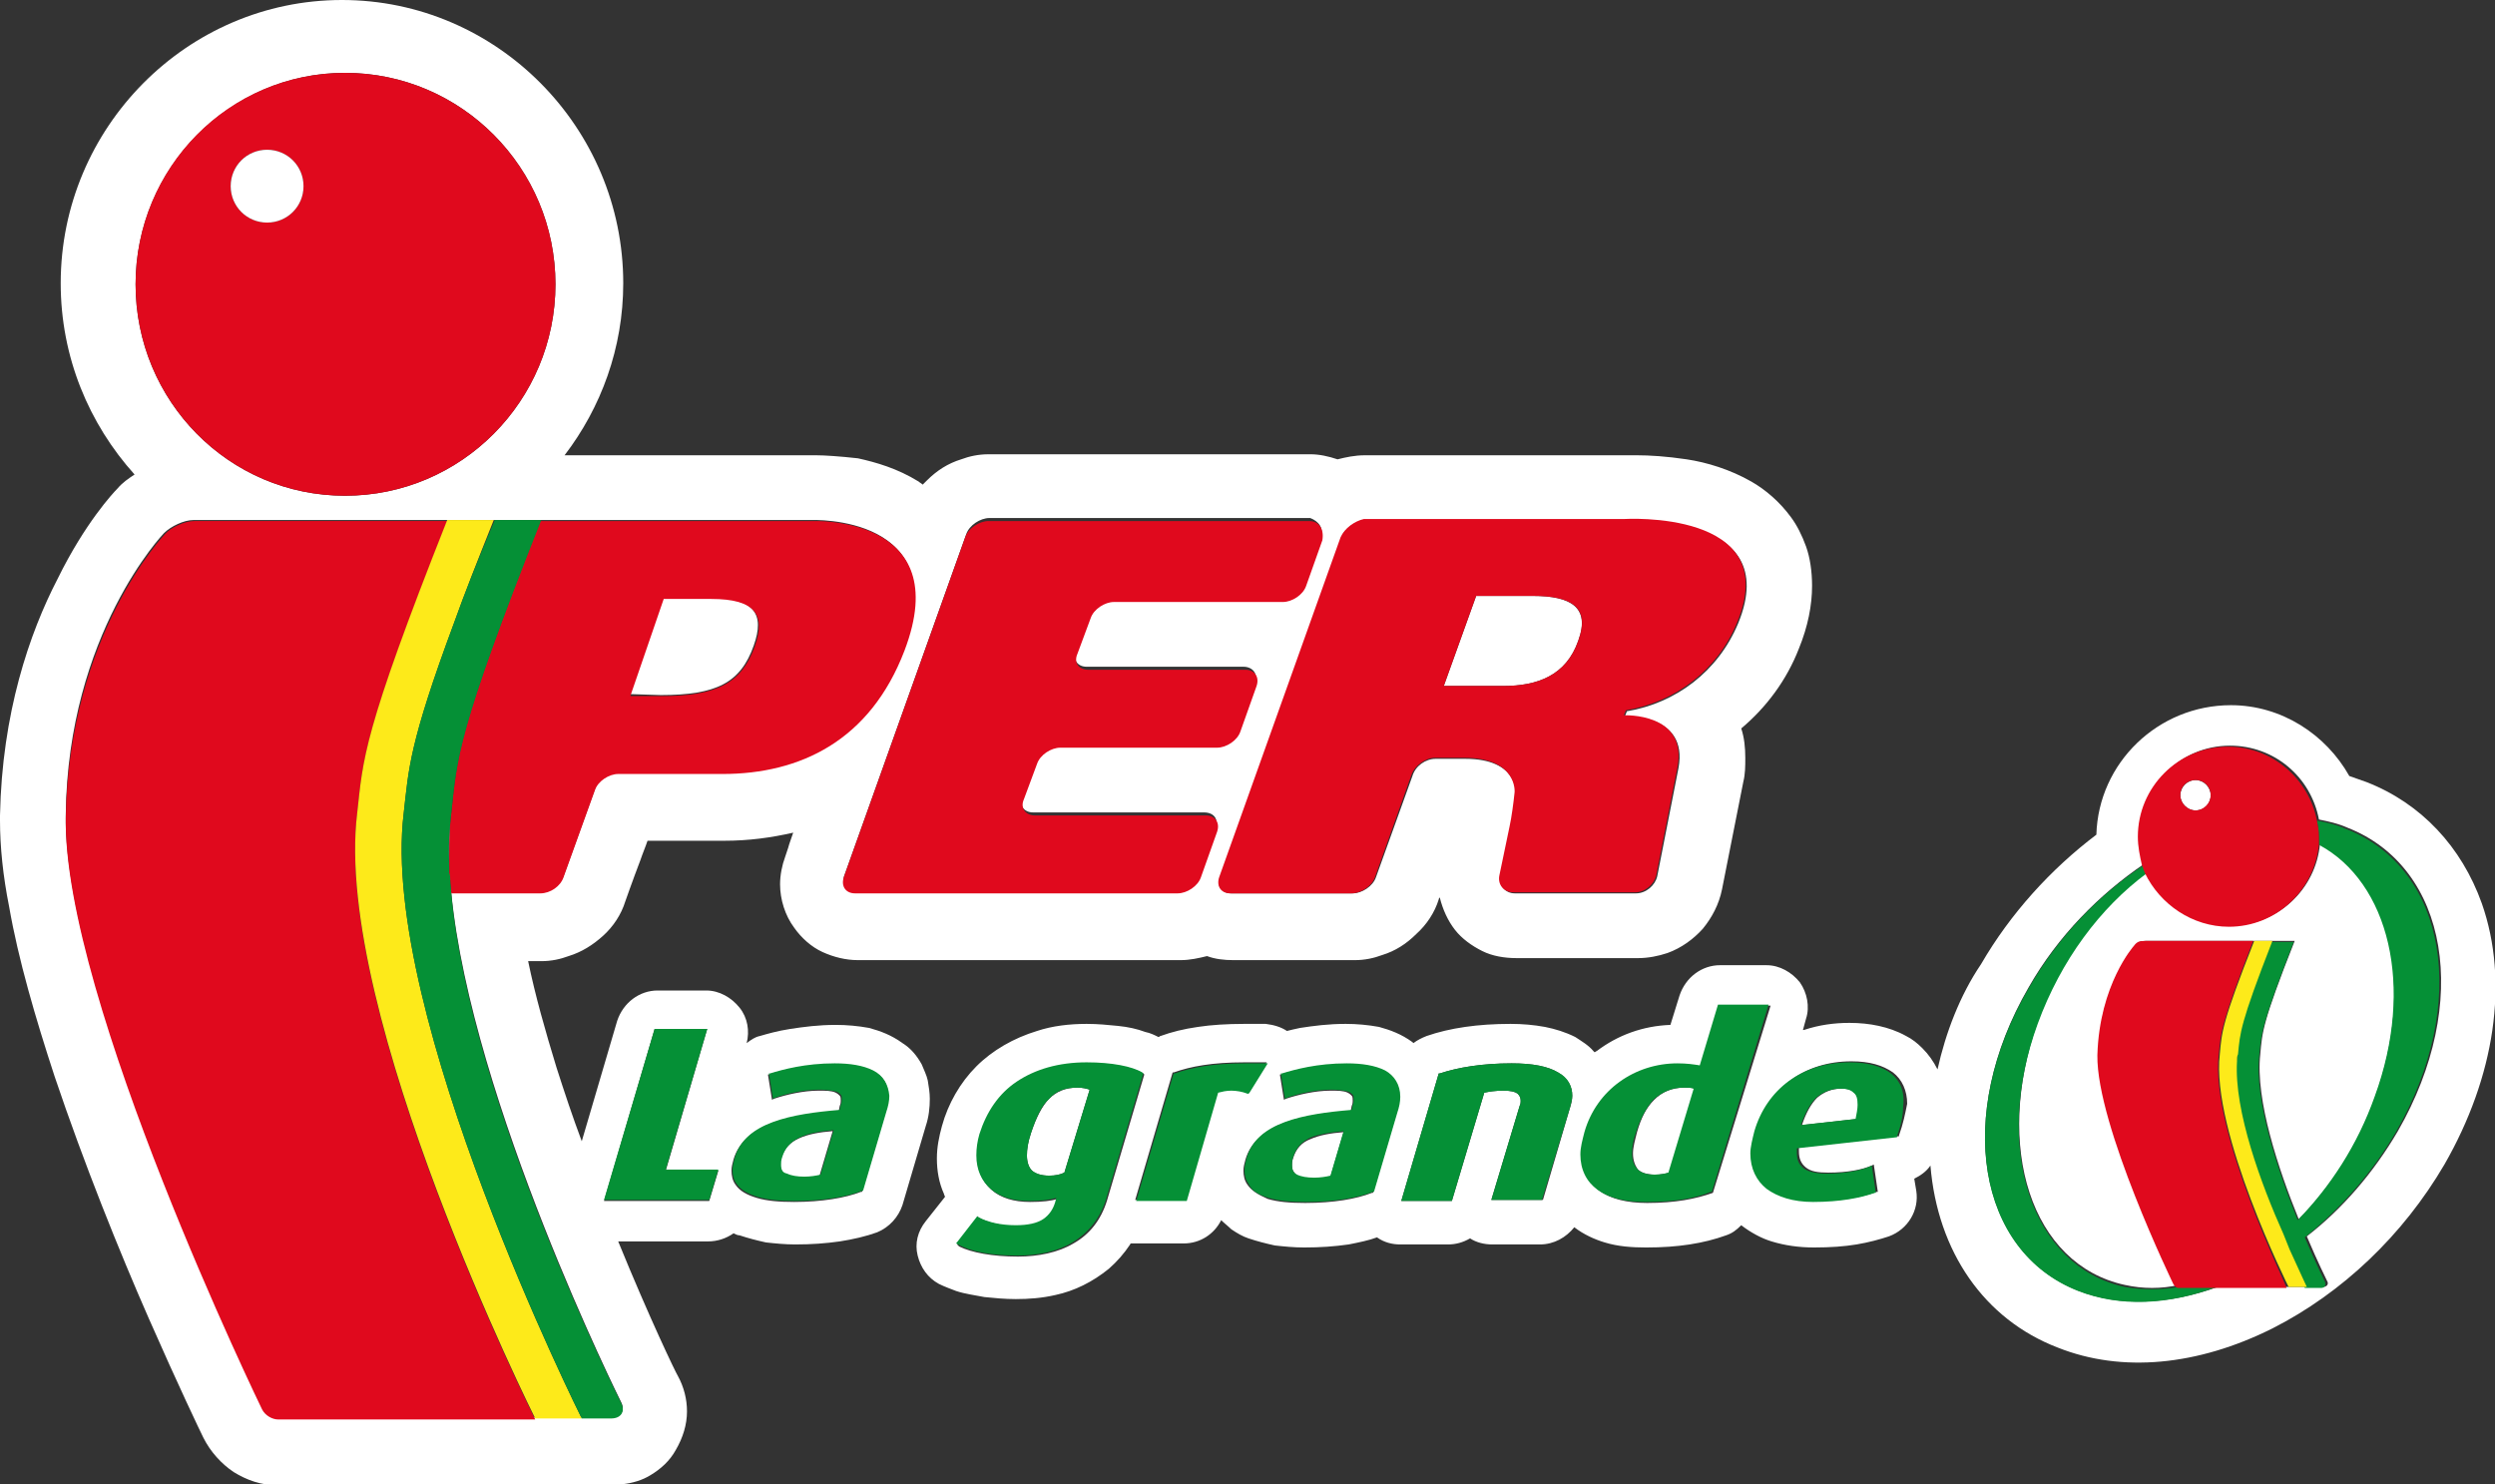 <?xml version="1.0" encoding="utf-8"?>
<!-- Generator: Adobe Illustrator 21.0.2, SVG Export Plug-In . SVG Version: 6.00 Build 0)  -->
<svg version="1.1" id="Logo_Iper_1_" xmlns="http://www.w3.org/2000/svg" xmlns:xlink="http://www.w3.org/1999/xlink" x="0px"
	 y="0px" viewBox="0 0 246.6 146.7" style="enable-background:new 0 0 246.6 146.7;" xml:space="preserve">
<rect x="0" y="0" width="246.6" height="146.7" fill="#333333" stroke="none"/>
<style type="text/css">
	.st0{fill:#FFFFFF;}
	.st1{fill:#059036;}
	.st2{fill:#E0091D;}
	.st3{fill:#FDEA1A;}
	.st4{fill:none;}
</style>
<g id="Logo_Iper">
	<path class="st0" d="M225.6,122C225.6,122,225.6,122,225.6,122c-2.1-4.9-4.8-12.3-4.5-17.1C220.8,109.8,223.5,117.1,225.6,122z"/>
	<path class="st0" d="M214.9,126.9c0,0-7.6-15.6-7.5-22.6c0.1-6.9,3.6-10.8,3.6-10.8c0.3-0.4,0.6-0.5,1.1-0.5h10.7h1.8h2.2
		c-3.2,8.1-3.2,9-3.4,11.2c-0.5,4.5,1.8,11.4,3.8,16.3c3.2-3.2,5.9-7.4,7.6-12.2l0,0c3.9-10.9,1.4-21.2-5.5-24.9
		c-0.4,4.5-4.2,8.1-8.9,8.1c-3.7,0-6.8-2.2-8.2-5.4c-4.6,3.4-8.5,8.6-10.8,14.9c-4.4,12.4-0.6,24,8.6,26c1.8,0.4,3.6,0.4,5.4,0
		C215.2,127.2,215.1,127.1,214.9,126.9z"/>
	<path class="st0" d="M217,80.1c0.9,0,1.5-0.7,1.5-1.5c0-0.8-0.7-1.5-1.5-1.5c-0.8,0-1.5,0.7-1.5,1.5
		C215.5,79.4,216.2,80.1,217,80.1z"/>
	<path class="st0" d="M191.5,105.7c-0.4-0.8-0.9-1.5-1.5-2.1c-0.5-0.5-1-0.9-1.6-1.2c-0.9-0.5-1.8-0.8-2.7-1
		c-0.9-0.2-1.9-0.3-2.9-0.3c-1.5,0-3,0.2-4.5,0.7c0,0-0.1,0-0.1,0l0.3-1.1c0.4-1.2,0.1-2.6-0.6-3.6c-0.8-1-2-1.7-3.3-1.7H170
		c-1.8,0-3.4,1.2-4,3l-0.9,2.9c-2.7,0.1-5.2,1-7.3,2.6c-0.1,0-0.1,0.1-0.2,0.1c0,0-0.1-0.1-0.1-0.1c-0.5-0.6-1.2-1-1.8-1.4
		c-1-0.5-2-0.8-3-1c-1.1-0.2-2.2-0.3-3.4-0.3c-3.2,0-6,0.4-8.3,1.2c-0.5,0.2-0.9,0.4-1.3,0.7c0,0-0.1-0.1-0.1-0.1
		c-1.1-0.8-2.2-1.2-3.3-1.5c-1.1-0.2-2.2-0.3-3.3-0.3c-1.7,0-3.2,0.2-4.5,0.4c-0.5,0.1-0.9,0.2-1.3,0.3c-0.6-0.4-1.3-0.6-2.1-0.7
		c-0.7,0-1.4,0-2.1,0c-1.7,0-3.3,0.1-4.6,0.3c-1.4,0.2-2.6,0.5-3.7,0.9c-0.1,0-0.1,0.1-0.2,0.1c-0.4-0.2-0.8-0.4-1.3-0.5
		c-0.8-0.3-1.7-0.5-2.7-0.6c-1-0.1-2-0.2-3.1-0.2c-1.7,0-3.4,0.2-4.9,0.7c-2.3,0.7-4.4,1.9-6,3.5c-1.6,1.6-2.8,3.7-3.4,5.9
		c-0.3,1.1-0.5,2.1-0.5,3.2c0,1.2,0.2,2.4,0.7,3.5c0,0.1,0.1,0.2,0.1,0.3l-1.9,2.4c-0.8,1-1.1,2.2-0.8,3.4c0.3,1.2,1,2.2,2.1,2.8
		c0.6,0.3,1.2,0.5,1.7,0.7c0.9,0.3,1.8,0.4,2.8,0.6c1,0.1,2,0.2,3.1,0.2c1.3,0,2.6-0.1,3.9-0.4c1.9-0.4,3.7-1.3,5.3-2.6
		c0.8-0.7,1.5-1.5,2.1-2.4c0,0,0-0.1,0.1-0.1c0.2,0,0.4,0,0.6,0h4.6c1.6,0,3-0.9,3.7-2.3c0.3,0.3,0.7,0.6,1,0.9
		c0.6,0.4,1.1,0.7,1.7,0.9c0.9,0.3,1.7,0.5,2.6,0.7c0.9,0.1,1.9,0.2,2.9,0.2c1.6,0,3-0.1,4.4-0.3c1-0.2,2-0.4,2.8-0.7
		c0.7,0.5,1.5,0.7,2.3,0.7h4.7c0.8,0,1.5-0.2,2.2-0.6c0.6,0.4,1.4,0.6,2.2,0.6h4.7c1.4,0,2.6-0.7,3.4-1.7c0.9,0.7,2,1.2,3,1.5
		c1.3,0.4,2.7,0.5,4.1,0.5c1.6,0,3-0.1,4.3-0.3c1.3-0.2,2.5-0.5,3.6-0.9c0.6-0.2,1-0.5,1.5-1c0.9,0.7,2,1.3,3,1.6
		c1.3,0.4,2.7,0.6,4.2,0.6c1.6,0,3-0.1,4.2-0.3c1.2-0.2,2.3-0.5,3.2-0.8c1.9-0.7,3-2.6,2.7-4.5l-0.2-1.2c0.6-0.3,1.2-0.7,1.6-1.3
		c0.7,8.5,5.3,15.2,12.6,18c6.3,2.5,13.8,1.8,21.2-1.9c6.9-3.5,12.9-9.2,17-16.2c5-8.7,6.4-18.1,3.7-25.8c-2-5.6-6-9.9-11.4-12
		c-0.6-0.2-1.1-0.4-1.7-0.6c-2.3-4.1-6.7-7-11.7-7c-7.2,0-13.1,5.7-13.3,12.8c-4.5,3.4-8.5,7.8-11.4,12.8
		C193.7,98.4,192.3,102.1,191.5,105.7z M187.7,112.2l0,0.1l-9.9,1.1c0,0.1,0,0.3,0,0.4c0,0.7,0.2,1.2,0.7,1.6
		c0.5,0.4,1.2,0.5,2.2,0.5c1.9,0,3.4-0.3,4.3-0.7l0.2-0.1l0.4,2.7l-0.1,0c-1.4,0.5-3.4,0.9-6.1,0.9c-2,0-3.6-0.4-4.6-1.3
		c-1.1-0.8-1.6-2-1.6-3.5c0-0.7,0.1-1.4,0.4-2.2c1.2-4.1,4.7-6.8,9.4-6.8c1.8,0,3.1,0.4,4.1,1.1c0.9,0.7,1.4,1.8,1.4,3.1
		C188.3,110.1,188.1,111.1,187.7,112.2z M94.6,123l2.1-2.7l0.1,0.1c0.8,0.4,2.2,0.8,3.7,0.8c1.2,0,2.1-0.2,2.7-0.6
		c0.6-0.4,1-1,1.2-1.7l0.1-0.4c-0.6,0.2-1.5,0.3-2.7,0.3c-1.6,0-2.9-0.4-3.8-1.2c-0.9-0.8-1.4-1.9-1.4-3.3c0-0.6,0.1-1.3,0.3-2.1
		c0.7-2.2,1.9-4,3.7-5.2c1.8-1.3,4.1-1.9,6.9-1.9c2.5,0,4.5,0.4,5.5,1l0.1,0.1l-3.7,12.5c-0.6,1.9-1.7,3.3-3.3,4.2
		c-1.5,0.9-3.5,1.3-5.5,1.3c-2.5,0-4.6-0.4-5.8-1L94.6,123z M112.2,118.6l3.7-12.6l0.1,0c1.7-0.6,3.8-1,7-1c0.6,0,1.2,0,1.9,0l0.3,0
		l-1.8,2.9l-0.1,0.1l-0.1,0c-0.5-0.2-1.1-0.3-1.6-0.3c-0.5,0-0.9,0.1-1.3,0.2l-3.2,10.6L112.2,118.6L112.2,118.6z M123.3,117.1
		c-0.3-0.4-0.4-0.9-0.4-1.4c0-0.4,0.1-0.7,0.2-1.1c0.5-1.7,1.9-2.9,3.8-3.6c1.8-0.7,4.2-1,6.6-1.2l0.1-0.5c0.1-0.2,0.1-0.4,0.1-0.5
		c0-0.2,0-0.4-0.1-0.5c-0.1-0.1-0.2-0.2-0.4-0.3c-0.4-0.2-1-0.2-1.7-0.2c-1.5,0-3.2,0.4-4.4,0.8l-0.2,0.1l-0.4-2.5l0.1,0
		c1.3-0.4,3.5-1,6.4-1c1.5,0,2.9,0.2,3.8,0.7c1,0.5,1.5,1.4,1.5,2.6c0,0.5-0.1,1-0.3,1.6l-2.3,7.8l-0.1,0c-1.5,0.6-3.8,1-6.6,1
		c-1.5,0-2.7-0.1-3.7-0.4C124.4,118.1,123.7,117.7,123.3,117.1z M147.6,118.6h-0.2l2.8-9.3c0.1-0.2,0.1-0.4,0.1-0.5
		c0-0.3-0.1-0.5-0.3-0.7c-0.3-0.2-0.7-0.3-1.4-0.3c-0.9,0-1.4,0.1-1.9,0.2l-3.2,10.7h-5l3.7-12.6l0.1,0c1.8-0.6,4.2-1,7.1-1
		c2.1,0,3.6,0.3,4.6,0.9c1,0.6,1.4,1.4,1.4,2.3c0,0.4-0.1,0.8-0.2,1.1l-2.7,9.2L147.6,118.6L147.6,118.6z M169.3,117.9
		c-1.7,0.6-3.7,1-6.5,1c-2,0-3.6-0.4-4.7-1.2c-1.1-0.8-1.7-2-1.7-3.5c0-0.7,0.1-1.4,0.4-2.2c1.3-4.2,5-6.8,9.2-6.8
		c0.9,0,1.6,0.1,2.2,0.2l1.8-6h5L169.3,117.9L169.3,117.9z M200.5,97.6L200.5,97.6c2.9-5.1,7-9.2,11.4-12.2
		c-0.3-0.9-0.4-1.8-0.4-2.8c0-4.9,4-8.9,8.9-8.9c4.4,0,8,3.1,8.8,7.3c1,0.2,1.9,0.4,2.8,0.8c10,3.9,12.3,17.3,5,30l0,0
		c-2.4,4.1-5.5,7.7-9,10.4c1.1,2.6,2,4.4,2,4.4c0.2,0.3,0,0.6-0.4,0.6h-1.6c0,0-0.7-1.5-1.7-3.7c0,0,0,0,0,0c1,2.3,1.7,3.7,1.7,3.7
		h-1.8h-7c-4.7,1.7-9.6,2-13.7,0.4C195.4,123.7,193.2,110.2,200.5,97.6z"/>
	<path class="st1" d="M229.2,83.5c6.9,3.7,9.5,14,5.5,24.9l0,0c-1.7,4.8-4.4,8.9-7.6,12.2c-2-5-4.3-11.9-3.8-16.3
		c0.2-2.1,0.2-3,3.4-11.2h-2.2c-3.2,8.1-3.2,9-3.4,11.2c0,0.2,0,0.5-0.1,0.7c-0.2,4.8,2.4,12.2,4.5,17.1c0,0,0,0,0,0
		c0.2,0.5,0.4,1,0.6,1.5c0,0,0,0,0,0c1,2.3,1.7,3.7,1.7,3.7h1.6c0.4,0,0.5-0.3,0.4-0.6c0,0-0.9-1.8-2-4.4c3.5-2.8,6.6-6.3,9-10.4
		l0,0c7.3-12.7,5.1-26.1-5-30c-0.9-0.4-1.8-0.6-2.8-0.8c0.1,0.5,0.2,1.1,0.2,1.6C229.2,83,229.2,83.2,229.2,83.5z"/>
	<path class="st1" d="M205.4,127.6c4.1,1.6,8.9,1.4,13.7-0.4h-3.6c0,0-0.1,0-0.1,0c-1.8,0.3-3.7,0.3-5.4,0c-9.2-2-13.1-13.7-8.6-26
		c2.3-6.3,6.2-11.5,10.8-14.9c-0.1-0.3-0.2-0.5-0.3-0.8c-4.4,2.9-8.5,7.1-11.4,12.2l0,0C193.2,110.2,195.4,123.7,205.4,127.6z"/>
	<path class="st2" d="M220.3,91.6c4.6,0,8.4-3.5,8.9-8.1c0-0.3,0-0.5,0-0.8c0-0.6-0.1-1.1-0.2-1.6c-0.8-4.1-4.4-7.3-8.8-7.3
		c-4.9,0-8.9,4-8.9,8.9c0,1,0.2,1.9,0.4,2.8c0.1,0.3,0.2,0.5,0.3,0.8C213.5,89.4,216.7,91.6,220.3,91.6z M217,77.1
		c0.9,0,1.5,0.7,1.5,1.5c0,0.8-0.7,1.5-1.5,1.5c-0.8,0-1.5-0.7-1.5-1.5C215.5,77.7,216.2,77.1,217,77.1z"/>
	<path class="st3" d="M221.1,104.9c0-0.3,0-0.5,0.1-0.7c0.2-2.1,0.2-3,3.4-11.2h-1.8c-3.2,8.1-3.2,9-3.4,11.2
		c-0.9,7.6,6.8,23,6.8,23h1.8c0,0-0.7-1.5-1.7-3.7c-0.2-0.5-0.4-1-0.6-1.5C223.5,117.1,220.8,109.8,221.1,104.9z"/>
	<path class="st2" d="M219.3,104.2c0.2-2.1,0.2-3,3.4-11.2h-10.7c-0.6,0-0.8,0.1-1.1,0.5c0,0-3.4,3.8-3.6,10.8
		c-0.1,6.9,7.5,22.6,7.5,22.6c0.1,0.2,0.3,0.4,0.5,0.4c0,0,0,0,0.1,0h3.6h7C226.1,127.2,218.4,111.8,219.3,104.2z"/>
	<path class="st0" d="M77.7,116.1c0.4,0.2,0.9,0.3,1.7,0.3c0.6,0,1.2-0.1,1.6-0.2l1.3-4.4c-1.3,0.1-2.4,0.3-3.3,0.7
		c-0.9,0.4-1.5,1-1.8,2c-0.1,0.3-0.1,0.5-0.1,0.7C77.2,115.6,77.3,115.9,77.7,116.1z"/>
	<path class="st0" d="M107.7,107.7c-0.3-0.1-0.7-0.2-1.2-0.2c-1.2,0-2.1,0.4-2.8,1.1c-0.7,0.7-1.3,1.9-1.8,3.4
		c-0.3,0.9-0.4,1.6-0.4,2.2c0,0.7,0.2,1.2,0.5,1.5c0.3,0.3,0.9,0.5,1.7,0.5c0.6,0,1.1-0.1,1.5-0.3L107.7,107.7z"/>
	<path class="st0" d="M127.8,114.5c-0.1,0.3-0.1,0.5-0.1,0.7c0,0.5,0.2,0.7,0.5,1c0.4,0.2,0.9,0.3,1.7,0.3c0.6,0,1.2-0.1,1.6-0.2
		l1.3-4.4c-1.3,0.1-2.4,0.3-3.3,0.7C128.7,112.9,128.1,113.5,127.8,114.5z"/>
	<path class="st0" d="M163.6,116.1c0.6,0,1-0.1,1.4-0.2l2.5-8.3c-0.3-0.1-0.6-0.1-1-0.1c-1.2,0-2.2,0.4-3,1.2
		c-0.8,0.8-1.3,1.8-1.7,3.2c-0.2,0.8-0.4,1.5-0.4,2.1c0,0.7,0.2,1.2,0.5,1.6C162.2,115.9,162.8,116.1,163.6,116.1z"/>
	<path class="st0" d="M183.5,110.6c0.2-0.6,0.2-1,0.2-1.4c0-0.6-0.2-1-0.4-1.2c-0.3-0.3-0.7-0.4-1.3-0.4c-0.9,0-1.7,0.3-2.4,0.9
		c-0.6,0.6-1.1,1.5-1.5,2.7L183.5,110.6z"/>
	<path class="st0" d="M44.5,87c0-0.2,0-0.5-0.1-0.7C44.4,86.6,44.5,86.8,44.5,87z"/>
	<path class="st0" d="M65.3,68.7c5.5,0,7.9-1.2,9.2-4.9c1.1-3.1,0.1-4.7-4.3-4.7h-4.7l-3.4,9.5L65.3,68.7L65.3,68.7z"/>
	<path class="st0" d="M5.4,106.4c2.9,8.6,6.4,17.3,9.3,23.9c2.9,6.6,5.1,11.2,5.4,11.8l0,0c0.7,1.4,1.8,2.6,3,3.4
		c1.3,0.8,2.7,1.3,4.3,1.3h33.2c0.3,0,0.6,0,0.8-0.1c0.1,0,0.1,0,0.1,0c1-0.1,2-0.4,2.8-0.9c1-0.6,1.9-1.4,2.5-2.5
		c0.7-1.2,1.1-2.5,1.1-3.8c0-1.2-0.3-2.4-0.9-3.5c-0.2-0.3-2.8-5.7-5.9-13.3H70c0.9,0,1.8-0.3,2.5-0.8c0.2,0.1,0.4,0.2,0.6,0.2
		c0.9,0.3,1.7,0.5,2.6,0.7c0.9,0.1,1.9,0.2,2.9,0.2c1.6,0,3-0.1,4.4-0.3c1.3-0.2,2.6-0.5,3.7-0.9c1.2-0.5,2.1-1.5,2.5-2.7l2.3-7.8
		c0.3-0.9,0.4-1.8,0.4-2.7c0-0.6-0.1-1.2-0.2-1.8c-0.1-0.5-0.4-1.1-0.6-1.6c-0.5-0.9-1.1-1.6-1.9-2.1c-1.1-0.8-2.2-1.2-3.3-1.5
		c-1.1-0.2-2.2-0.3-3.3-0.3c-1.7,0-3.2,0.2-4.5,0.4c-1.3,0.2-2.3,0.5-3,0.7c-0.5,0.1-0.9,0.4-1.3,0.7c0.3-1.2,0.1-2.5-0.7-3.5
		c-0.8-1-2-1.7-3.3-1.7h-4.8c-1.8,0-3.4,1.2-4,3l-3.5,11.9c-0.9-2.4-1.7-4.8-2.5-7.3c-1.1-3.6-2.1-7.1-2.8-10.5l1.3,0h0
		c1,0,1.9-0.2,2.7-0.5c1.3-0.4,2.4-1.1,3.4-2s1.8-2.1,2.2-3.4v0c0,0,0.7-2,1.5-4.1c0.2-0.6,0.5-1.3,0.7-1.9l7.6,0h0
		c2.4,0,4.6-0.3,6.8-0.8c-0.2,0.6-0.4,1.1-0.5,1.5c-0.2,0.6-0.3,0.9-0.3,0.9c-0.3,0.8-0.5,1.8-0.5,2.7c0,1.5,0.5,3.1,1.4,4.3l0,0
		c0.7,1,1.7,1.9,2.8,2.4c1.1,0.5,2.3,0.8,3.5,0.8h31.9c0.9,0,1.8-0.2,2.6-0.4c0.8,0.3,1.7,0.4,2.6,0.4h0h0h12c1,0,1.9-0.2,2.7-0.5
		c1.3-0.4,2.4-1.1,3.4-2.1c1-0.9,1.8-2.1,2.2-3.4l0,0c0,0,0-0.1,0.1-0.2c0.3,1.2,0.8,2.3,1.5,3.2c0.7,0.9,1.7,1.6,2.7,2.1
		c1,0.5,2.2,0.7,3.4,0.7h12c1,0,2-0.2,2.9-0.5c1.4-0.5,2.6-1.4,3.5-2.4c0.9-1.1,1.6-2.4,1.9-3.9l0,0l2.1-10.6v0
		c0.2-0.8,0.2-1.6,0.2-2.4c0-1-0.1-2-0.4-2.9c2.5-2.1,4.5-4.8,5.7-7.9v0c0.9-2.2,1.3-4.3,1.3-6.2c0-1.4-0.2-2.8-0.6-3.9
		c-0.4-1.1-0.9-2.1-1.5-2.9l0,0c-1.1-1.5-2.5-2.7-3.9-3.5c-2.1-1.2-4.4-1.9-6.4-2.2c-2-0.3-3.7-0.4-4.9-0.4c-0.6,0-1,0-1.3,0
		c0,0,0,0,0,0c-1.9,0-25.6,0-25.6,0c-1,0-1.9,0.2-2.7,0.4c0,0,0,0,0,0c-0.9-0.3-1.8-0.5-2.7-0.5H97.7c-1,0-1.9,0.2-2.7,0.5
		c-1.3,0.4-2.4,1.1-3.4,2.1c-0.1,0.1-0.3,0.3-0.4,0.4c-0.1-0.1-0.3-0.2-0.4-0.3c-2.1-1.3-4.2-1.9-6-2.3C83,45.1,81.5,45,80.7,45
		c-0.1,0-0.3,0-0.4,0l0,0l-24.5,0c3.6-4.7,5.8-10.6,5.8-17c0-15.4-12.5-28-27.8-28S6,12.6,6,28c0,7.3,2.8,13.9,7.3,18.9
		c-0.6,0.4-1.2,0.8-1.7,1.4l0,0c-0.4,0.4-3.2,3.4-5.9,8.9C2.9,62.6,0.2,70.5,0,80.6c0,0.2,0,0.3,0,0.5c0,2.6,0.3,5.5,0.9,8.5
		C1.8,94.8,3.5,100.6,5.4,106.4z M16.2,52.7c0.7-0.7,2-1.3,2.9-1.3h25h4.6h4.6l26.9,0c0,0,14.2-0.6,9.1,12.8
		c-3.4,8.9-10.3,12.2-18,12.2H61.1c-1,0-2,0.7-2.3,1.6l-3.1,8.6c-0.3,0.9-1.4,1.6-2.3,1.6l-8.8,0c2,20.7,16.8,50.4,16.8,50.4
		c0.4,0.8,0,1.5-1,1.5h0.1h-0.1h-2.9c0,0-20-40-17.6-59.8c0.5-4.4,0.5-6.8,5-18.9c-4.5,12.1-4.5,14.5-5,18.9
		c-2.4,19.8,17.6,59.8,17.6,59.8h-4.6H27.5c-0.6,0-1.3-0.4-1.6-1c0,0-19.7-40.6-19.4-58.6C6.7,62.6,16.2,52.7,16.2,52.7z
		 M171.8,61.6c-2,4.8-6.2,7.9-11,8.7l-0.2,0.5c0,0,6.3-0.3,5.3,5.1l-2.1,10.7c-0.2,0.9-1.1,1.7-2.1,1.7h-12c-0.9,0-1.6-0.8-1.4-1.7
		l1-4.8c0.2-0.9,0.4-2.5,0.5-3.4c0,0,0.3-3.4-5-3.4h-2.9c-1,0-2,0.7-2.3,1.7L136,86.7c-0.3,0.9-1.4,1.6-2.3,1.6h-12
		c-0.9,0-1.5-0.7-1.1-1.6l12-33.6c0.3-0.9,1.4-1.6,2.3-1.6h25.7C160.6,51.5,176.4,50.4,171.8,61.6z M130.5,53.1l-1.6,4.5
		c-0.3,0.9-1.4,1.6-2.3,1.6h-16.7c-0.9,0-2,0.7-2.3,1.6l-1.3,3.5c-0.3,0.9,0.2,1.6,1.1,1.6h15.5c0.9,0,1.5,0.7,1.1,1.6l-1.6,4.5
		c-0.3,0.9-1.4,1.6-2.3,1.6h-15.5c-1,0-2,0.7-2.3,1.6l-1.3,3.5c-0.3,0.9,0.2,1.6,1.1,1.6h16.9c1,0,1.5,0.7,1.1,1.6l-1.6,4.5
		c-0.3,0.9-1.4,1.6-2.3,1.6H84.6c-0.9,0-1.5-0.7-1.1-1.6l12-33.6c0.3-0.9,1.4-1.6,2.3-1.6h31.7C130.3,51.5,130.9,52.2,130.5,53.1z
		 M87.8,108.4c0,0.5-0.1,1-0.3,1.6l-2.3,7.8l-0.1,0c-1.5,0.6-3.9,1-6.6,1c-1.5,0-2.7-0.1-3.7-0.4c-1-0.3-1.7-0.7-2.1-1.3
		c-0.3-0.4-0.4-0.9-0.4-1.4c0-0.4,0.1-0.7,0.2-1.1c0.5-1.7,1.9-2.9,3.8-3.6c1.9-0.7,4.2-1,6.6-1.2l0.1-0.5c0.1-0.2,0.1-0.4,0.1-0.5
		c0-0.2,0-0.4-0.1-0.5c-0.1-0.1-0.2-0.2-0.4-0.3c-0.4-0.2-1-0.2-1.7-0.2c-1.5,0-3.2,0.4-4.4,0.8l-0.2,0.1l-0.4-2.5l0.1,0
		c1.3-0.4,3.5-1,6.4-1c1.5,0,2.9,0.2,3.8,0.7C87.3,106.3,87.8,107.2,87.8,108.4z M64.7,101.7h5.2l-4.1,14H71l-0.9,3H59.9h-0.2
		L64.7,101.7z M13.4,28.1c0-11.5,9.3-20.9,20.7-20.9c11.5,0,20.8,9.4,20.8,20.9c0,11.5-9.3,20.9-20.8,20.9
		C22.6,49,13.4,39.6,13.4,28.1z"/>
	<path class="st0" d="M44.6,80.4c-0.2,1.6-0.2,3.4-0.2,5.2C44.3,83.8,44.4,82,44.6,80.4c0.6-5.5,0.5-7.8,8.9-29
		C45.1,72.6,45.2,75,44.6,80.4z"/>
	<path class="st0" d="M148.6,67.8c3.3,0,6.2-1,7.4-4.5c1.2-3.3-0.8-4.4-4.5-4.4h-5.6l-3.2,8.9L148.6,67.8L148.6,67.8z"/>
	<path class="st2" d="M132.5,53.1l-12,33.6c-0.3,0.9,0.2,1.6,1.1,1.6h12c0.9,0,2-0.7,2.3-1.6l3.6-10.1c0.3-0.9,1.4-1.7,2.3-1.7h2.9
		c5.3,0,5,3.4,5,3.4c-0.1,1-0.3,2.5-0.5,3.4l-1,4.8c-0.2,0.9,0.4,1.7,1.4,1.7h12c1,0,1.9-0.8,2.1-1.7l2.1-10.7
		c1-5.4-5.3-5.1-5.3-5.1l0.2-0.5c4.9-0.8,9.1-4,11-8.7c4.6-11.2-11.2-10.2-11.2-10.2h-25.7C133.9,51.5,132.9,52.2,132.5,53.1z
		 M145.9,58.9h5.6c3.8,0,5.7,1.1,4.5,4.4c-1.2,3.5-4.1,4.5-7.4,4.5h-5.9L145.9,58.9z"/>
	<path class="st2" d="M129.4,51.5H97.7c-0.9,0-2,0.7-2.3,1.6l-12,33.6c-0.3,0.9,0.2,1.6,1.1,1.6h31.9c0.9,0,2-0.7,2.3-1.6l1.6-4.5
		c0.3-0.9-0.2-1.6-1.1-1.6h-16.9c-0.9,0-1.5-0.7-1.1-1.6l1.3-3.5c0.3-0.9,1.4-1.6,2.3-1.6h15.5c0.9,0,2-0.7,2.3-1.6l1.6-4.5
		c0.3-0.9-0.2-1.6-1.1-1.6h-15.5c-1,0-1.5-0.7-1.1-1.6l1.3-3.5c0.3-0.9,1.4-1.6,2.3-1.6h16.7c0.9,0,2-0.7,2.3-1.6l1.6-4.5
		C130.9,52.2,130.3,51.5,129.4,51.5z"/>
	<path class="st2" d="M44.6,80.4c-0.2,1.6-0.2,3.4-0.2,5.2c0,0.2,0,0.4,0,0.7c0,0.2,0,0.5,0.1,0.7c0,0.4,0.1,0.9,0.1,1.3l8.8,0
		c1,0,2-0.7,2.3-1.6l3.1-8.6c0.3-0.9,1.4-1.6,2.3-1.6h10.3c7.7,0,14.6-3.3,18-12.2c5.1-13.4-9.1-12.8-9.1-12.8l-26.9,0
		C45.1,72.6,45.2,75,44.6,80.4z M65.6,59.2h4.7c4.4,0,5.4,1.6,4.3,4.7c-1.3,3.6-3.7,4.9-9.2,4.9h-3.1L65.6,59.2z"/>
	<path class="st2" d="M25.9,139.3c0.3,0.6,1,1,1.6,1h25.4c0,0-20-40-17.6-59.8c0.6-5.5,0.5-7.8,8.9-29h-25c-0.9,0-2.3,0.6-2.9,1.3
		c0,0-9.5,9.9-9.8,28C6.2,98.7,25.9,139.3,25.9,139.3z"/>
	<path class="st3" d="M35.3,80.4c-2.4,19.8,17.6,59.8,17.6,59.8h4.6c0,0-20-40-17.6-59.8c0.5-4.4,0.5-6.8,5-18.9
		c1-2.8,2.3-6.1,3.9-10.1h-4.6C35.8,72.6,35.9,75,35.3,80.4z"/>
	<line class="st4" x1="60.6" y1="140.3" x2="60.5" y2="140.3"/>
	<path class="st1" d="M44.9,61.5c-4.5,12.1-4.5,14.5-5,18.9c-2.4,19.8,17.6,59.8,17.6,59.8h2.9c1,0,1.4-0.7,1-1.5
		c0,0-14.9-29.7-16.8-50.4c0-0.4-0.1-0.9-0.1-1.3c0-0.2,0-0.5-0.1-0.7c0-0.2,0-0.5,0-0.7c-0.1-1.8,0-3.6,0.2-5.2
		c0.6-5.5,0.5-7.8,8.9-29h-4.6C47.2,55.4,45.9,58.7,44.9,61.5z"/>
	<path class="st2" d="M34.1,49c11.5,0,20.8-9.4,20.8-20.9c0-11.5-9.3-20.9-20.8-20.9c-11.5,0-20.7,9.4-20.7,20.9
		C13.4,39.6,22.6,49,34.1,49z M26.4,14.8c2,0,3.6,1.6,3.6,3.6c0,2-1.6,3.6-3.6,3.6c-2,0-3.6-1.6-3.6-3.6S24.4,14.8,26.4,14.8z"/>
	<path class="st0" d="M26.4,22c2,0,3.6-1.6,3.6-3.6s-1.6-3.6-3.6-3.6c-2,0-3.6,1.6-3.6,3.6C22.8,20.4,24.4,22,26.4,22z"/>
	<polygon class="st1" points="70.1,118.6 71,115.6 65.8,115.6 69.9,101.7 64.7,101.7 59.7,118.6 59.9,118.6 	"/>
	<path class="st1" d="M86.3,105.8c-1-0.5-2.3-0.7-3.8-0.7c-2.9,0-5.1,0.6-6.4,1l-0.1,0l0.4,2.5l0.2-0.1c1.1-0.4,2.8-0.8,4.4-0.8
		c0.7,0,1.3,0.1,1.7,0.2c0.2,0.1,0.3,0.2,0.4,0.3c0.1,0.1,0.1,0.3,0.1,0.5c0,0.1,0,0.3-0.1,0.5l-0.1,0.5c-2.4,0.2-4.7,0.5-6.6,1.2
		c-1.9,0.7-3.3,1.8-3.8,3.6c-0.1,0.4-0.2,0.8-0.2,1.1c0,0.5,0.1,1,0.4,1.4c0.4,0.6,1.1,1,2.1,1.3c1,0.3,2.2,0.4,3.7,0.4
		c2.8,0,5.1-0.4,6.6-1l0.1,0l2.3-7.8c0.2-0.6,0.3-1.1,0.3-1.6C87.8,107.2,87.3,106.3,86.3,105.8z M77.2,115.1c0-0.2,0-0.4,0.1-0.7
		c0.3-1,0.9-1.6,1.8-2c0.8-0.4,2-0.6,3.3-0.7l-1.3,4.4c-0.4,0.1-1,0.2-1.6,0.2c-0.7,0-1.3-0.1-1.7-0.3
		C77.3,115.9,77.2,115.6,77.2,115.1z"/>
	<path class="st1" d="M100.5,124.1c2.1,0,4-0.4,5.5-1.3c1.5-0.9,2.7-2.3,3.3-4.2l3.7-12.5l-0.1-0.1c-1-0.6-3-1-5.5-1
		c-2.8,0-5.1,0.7-6.9,1.9c-1.8,1.2-3,3-3.7,5.2c-0.2,0.7-0.3,1.4-0.3,2.1c0,1.4,0.5,2.5,1.4,3.3c0.9,0.8,2.2,1.2,3.8,1.2
		c1.2,0,2-0.1,2.7-0.3l-0.1,0.4c-0.2,0.7-0.6,1.3-1.2,1.7c-0.6,0.4-1.5,0.6-2.7,0.6c-1.5,0-2.8-0.3-3.7-0.8l-0.1-0.1l-2.1,2.7
		l0.2,0.1C95.9,123.7,98,124.1,100.5,124.1z M105.2,115.9c-0.4,0.2-0.9,0.3-1.5,0.3c-0.8,0-1.3-0.2-1.7-0.5
		c-0.3-0.3-0.5-0.8-0.5-1.5c0-0.6,0.1-1.3,0.4-2.2c0.5-1.5,1-2.7,1.8-3.4c0.7-0.8,1.6-1.1,2.8-1.1c0.5,0,0.9,0.1,1.2,0.2
		L105.2,115.9z"/>
	<path class="st1" d="M120.4,108c0.4-0.1,0.8-0.2,1.3-0.2c0.5,0,1.1,0.1,1.6,0.3l0.1,0l0.1-0.1l1.8-2.9l-0.3,0c-0.7,0-1.3,0-1.9,0
		c-3.2,0-5.3,0.4-7,1l-0.1,0l-3.7,12.6h5L120.4,108z"/>
	<path class="st1" d="M125.4,118.4c1,0.3,2.2,0.4,3.7,0.4c2.8,0,5.1-0.4,6.6-1l0.1,0l2.3-7.8c0.2-0.6,0.3-1.1,0.3-1.6
		c0-1.2-0.6-2.1-1.5-2.6c-1-0.5-2.3-0.7-3.8-0.7c-2.9,0-5.1,0.6-6.4,1l-0.1,0l0.4,2.5l0.2-0.1c1.1-0.4,2.8-0.8,4.4-0.8
		c0.7,0,1.3,0.1,1.7,0.2c0.2,0.1,0.3,0.2,0.4,0.3c0.1,0.1,0.1,0.3,0.1,0.5c0,0.1,0,0.3-0.1,0.5l-0.1,0.5c-2.4,0.2-4.7,0.5-6.6,1.2
		c-1.9,0.7-3.3,1.8-3.8,3.6c-0.1,0.4-0.2,0.8-0.2,1.1c0,0.5,0.1,1,0.4,1.4C123.7,117.7,124.4,118.1,125.4,118.4z M132.8,111.8
		l-1.3,4.4c-0.4,0.1-1,0.2-1.6,0.2c-0.7,0-1.3-0.1-1.7-0.3c-0.4-0.2-0.5-0.5-0.5-1c0-0.2,0-0.4,0.1-0.7c0.3-1,0.9-1.6,1.8-2
		C130.4,112.1,131.5,111.9,132.8,111.8z"/>
	<path class="st1" d="M155.2,109.4c0.1-0.4,0.2-0.8,0.2-1.1c0-0.9-0.4-1.8-1.4-2.3c-1-0.6-2.5-0.9-4.6-0.9c-2.9,0-5.3,0.4-7.1,1
		l-0.1,0l-3.7,12.6h5l3.2-10.7c0.5-0.1,1.1-0.2,1.9-0.2c0.7,0,1.2,0.1,1.4,0.3c0.2,0.2,0.3,0.4,0.3,0.7c0,0.2,0,0.3-0.1,0.5
		l-2.8,9.3h0.2h4.8L155.2,109.4z"/>
	<path class="st1" d="M174.8,99.3h-5l-1.8,6c-0.6-0.1-1.3-0.2-2.2-0.2c-4.2,0-8,2.6-9.2,6.8c-0.2,0.8-0.4,1.5-0.4,2.2
		c0,1.5,0.6,2.7,1.7,3.5c1.1,0.8,2.7,1.2,4.7,1.2c2.8,0,4.8-0.3,6.5-1l0.1,0L174.8,99.3z M161.3,114c0-0.6,0.1-1.3,0.4-2.1
		c0.4-1.3,1-2.4,1.7-3.2c0.8-0.7,1.7-1.2,3-1.2c0.4,0,0.7,0,1,0.1l-2.5,8.3c-0.3,0.1-0.8,0.2-1.4,0.2c-0.8,0-1.4-0.2-1.7-0.6
		C161.5,115.2,161.3,114.7,161.3,114z"/>
	<path class="st1" d="M186.9,106.1c-0.9-0.7-2.3-1.1-4.1-1.1c-4.7,0-8.2,2.7-9.4,6.8c-0.2,0.8-0.4,1.6-0.4,2.2
		c0,1.5,0.6,2.7,1.6,3.5c1.1,0.8,2.6,1.3,4.6,1.3c2.7,0,4.7-0.4,6.1-0.9l0.1,0l-0.4-2.7l-0.2,0.1c-0.9,0.4-2.5,0.7-4.3,0.7
		c-1,0-1.8-0.2-2.2-0.5c-0.5-0.4-0.7-0.8-0.7-1.6c0-0.1,0-0.3,0-0.4l9.9-1.1l0-0.1c0.4-1.1,0.6-2.1,0.6-2.9
		C188.3,107.9,187.8,106.8,186.9,106.1z M179.5,108.5c0.7-0.6,1.5-0.9,2.4-0.9c0.6,0,1,0.1,1.3,0.4c0.3,0.2,0.4,0.6,0.4,1.2
		c0,0.4-0.1,0.9-0.2,1.4l-5.4,0.6C178.4,110,178.9,109.1,179.5,108.5z"/>
</g>
</svg>

